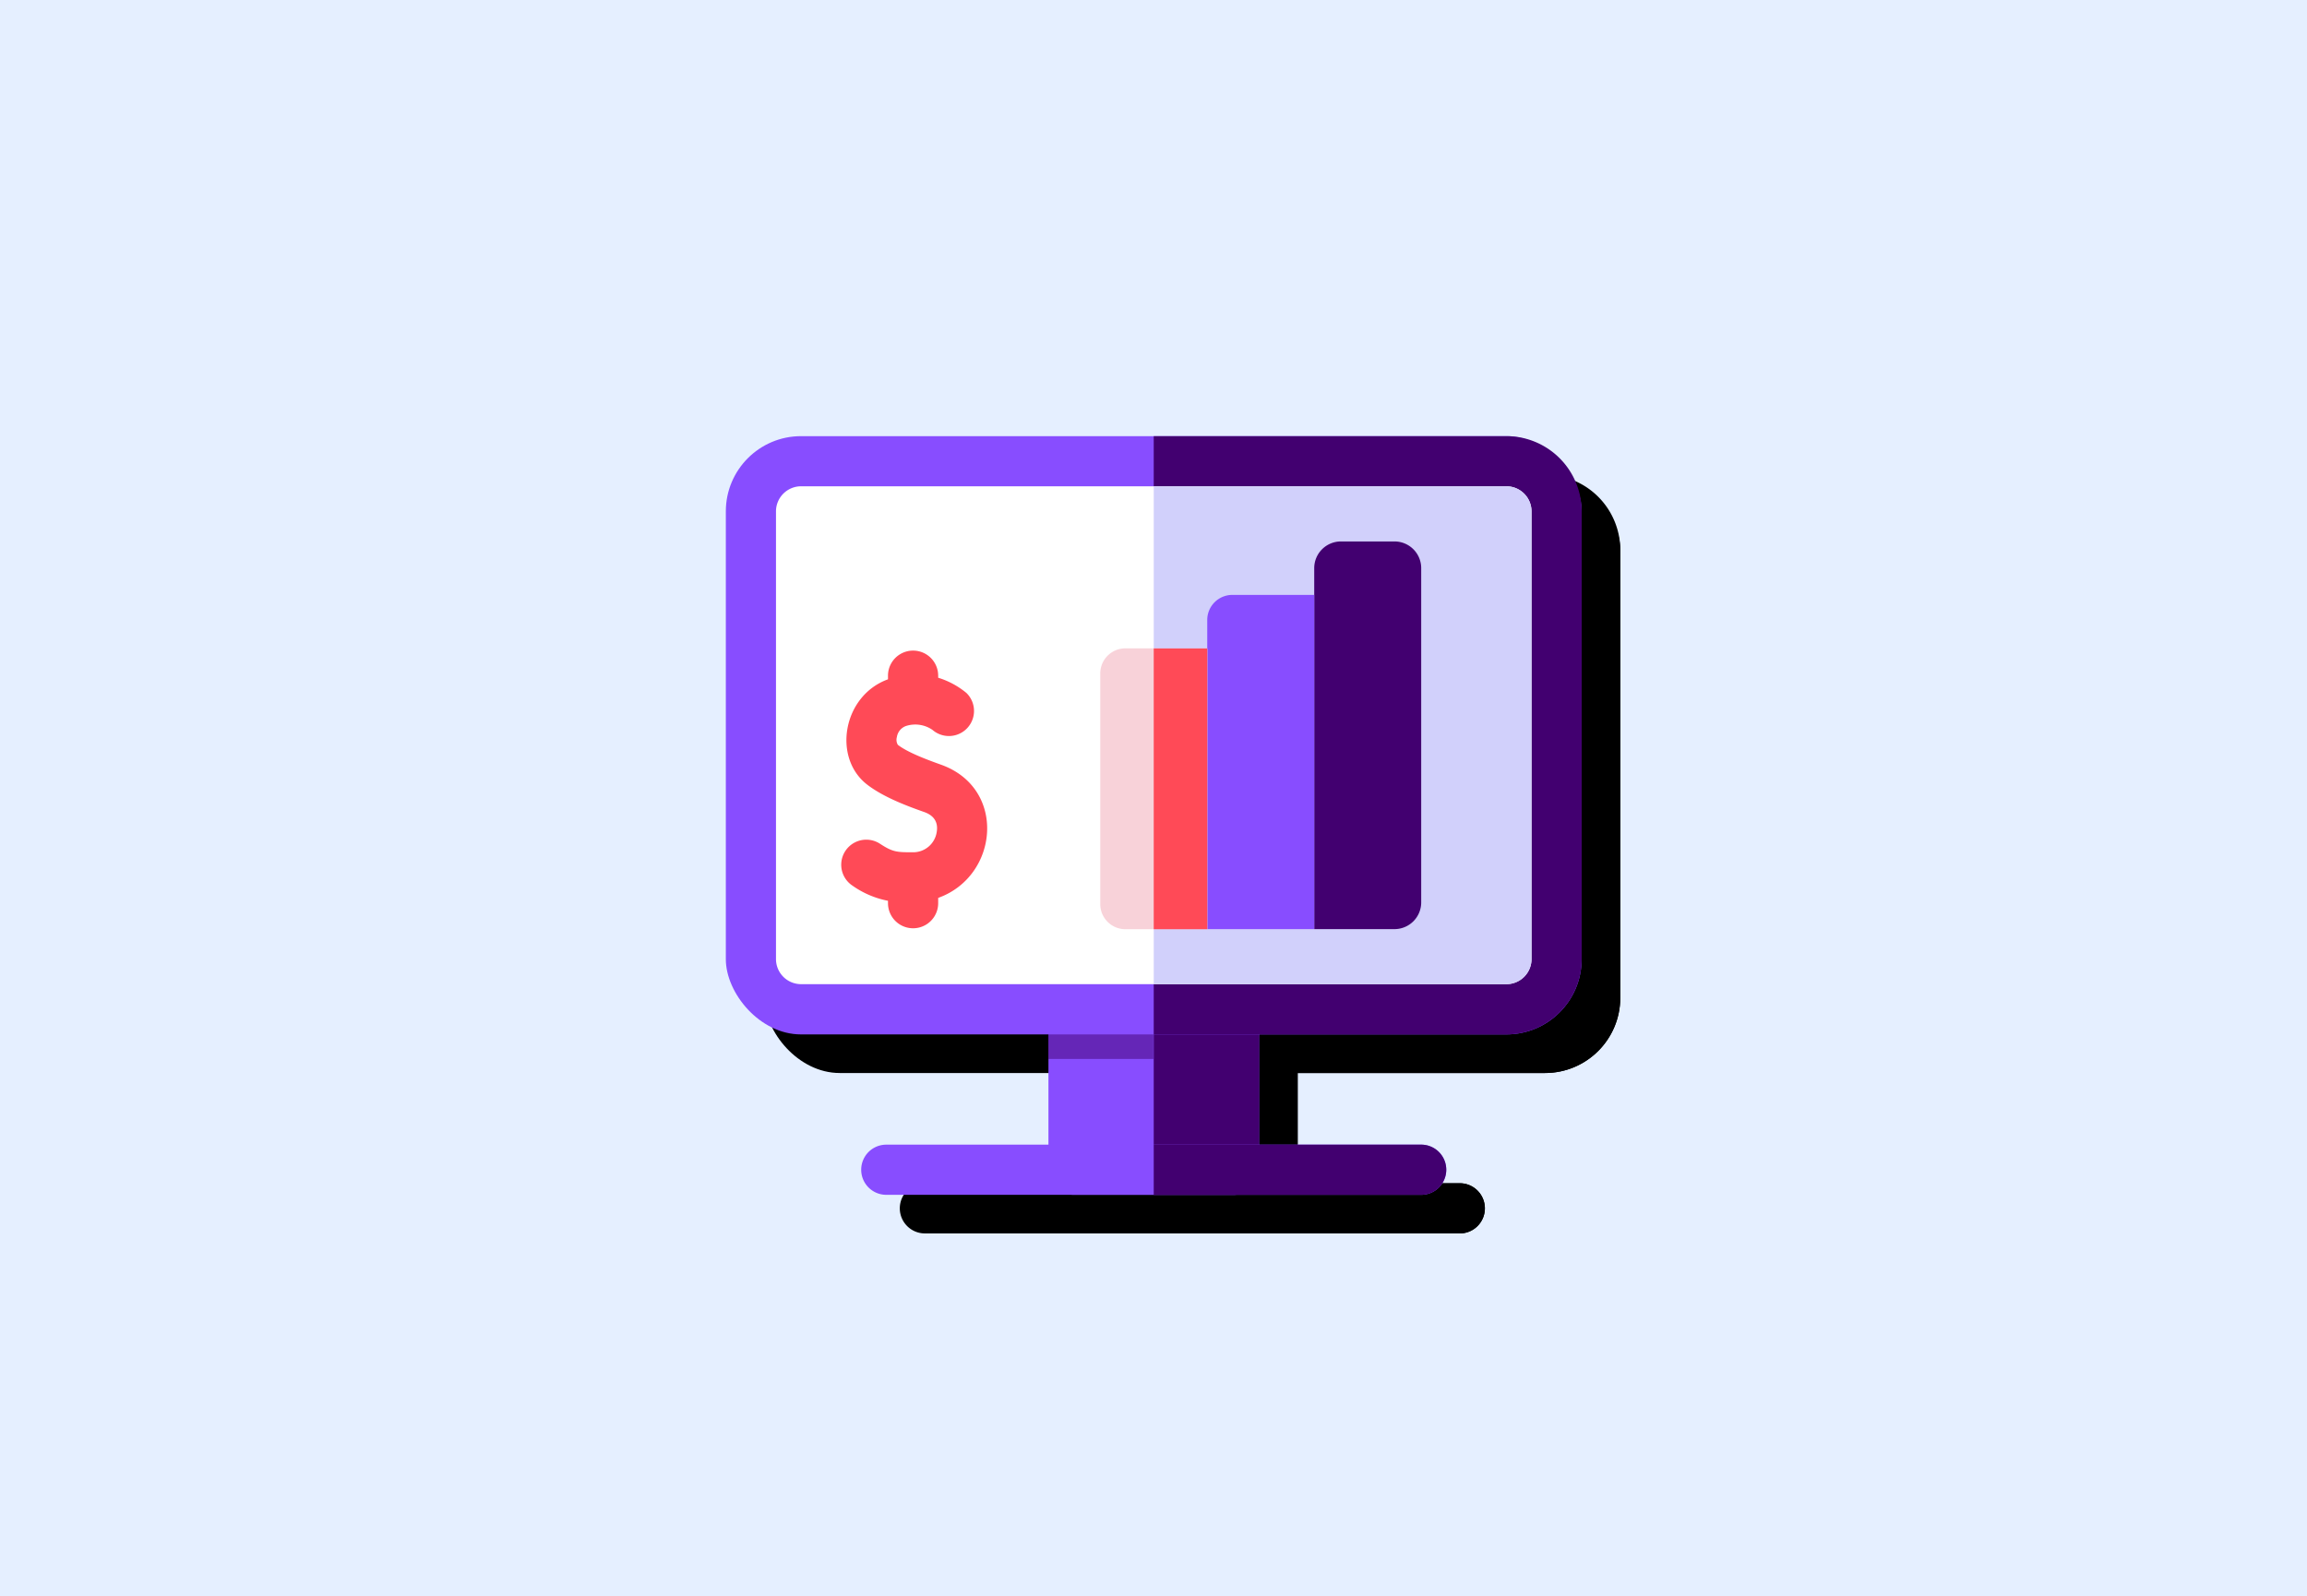 <?xml version="1.0" encoding="UTF-8"?> <svg xmlns="http://www.w3.org/2000/svg" viewBox="0 0 597.54 413.54"><defs><style>.cls-1{isolation:isolate;}.cls-2{fill:#e5efff;}.cls-3{mix-blend-mode:soft-light;}.cls-4{fill:#884dff;}.cls-10,.cls-5{fill:#420070;}.cls-6{fill:#fff;}.cls-7{fill:#d1d0fb;}.cls-8{fill:#f8d2d9;}.cls-9{fill:#ff4a57;}.cls-10{opacity:0.5;}</style></defs><g class="cls-1"><g id="Lager_1" data-name="Lager 1"><rect class="cls-2" x="-12" y="-869.5" width="616" height="1732.5"></rect><g class="cls-3"><path d="M336.11,271.5v41.56a6.5,6.5,0,0,1-6.49,6.5H288.05a6.5,6.5,0,0,1-6.49-6.5V271.5a6.5,6.5,0,0,1,6.49-6.49h41.57A6.5,6.5,0,0,1,336.11,271.5Z"></path><path d="M336.11,271.5v41.56a6.5,6.5,0,0,1-6.49,6.5H308.83V265h20.79A6.5,6.5,0,0,1,336.11,271.5Z"></path><rect x="198" y="123" width="221.67" height="155" rx="19.48"></rect><path d="M419.67,142.48v116A19.51,19.51,0,0,1,400.19,278H308.83V123h91.36A19.5,19.5,0,0,1,419.67,142.48Z"></path><path d="M406.68,142.48v116a6.5,6.5,0,0,1-6.49,6.5H217.48a6.5,6.5,0,0,1-6.49-6.5v-116a6.5,6.5,0,0,1,6.49-6.49H400.19A6.5,6.5,0,0,1,406.68,142.48Z"></path><path d="M406.68,142.48v116a6.5,6.5,0,0,1-6.49,6.5H308.83V136h91.36A6.5,6.5,0,0,1,406.68,142.48Z"></path><path d="M384.6,313.06a6.5,6.5,0,0,1-6.49,6.5H239.56a6.5,6.5,0,0,1,0-13H378.11A6.5,6.5,0,0,1,384.6,313.06Z"></path><path d="M384.6,313.06a6.5,6.5,0,0,1-6.49,6.5H308.83v-13h69.28A6.5,6.5,0,0,1,384.6,313.06Z"></path><path d="M357.33,150.28h13.85a6.92,6.92,0,0,1,6.93,6.92v86.59a6.93,6.93,0,0,1-6.93,6.93H350.4V157.2A6.92,6.92,0,0,1,357.33,150.28Z"></path><path d="M329.18,164.13H350.4v86.59H322.69v-80.1A6.5,6.5,0,0,1,329.18,164.13Z"></path><path d="M322.69,178v72.74H301.47a6.5,6.5,0,0,1-6.49-6.49V184.48a6.5,6.5,0,0,1,6.49-6.5Z"></path><path d="M308.83,178h13.86v72.74H308.83Z"></path><path d="M253,242.63V244a6.5,6.5,0,1,1-13,0v-.62a23.68,23.68,0,0,1-9.18-3.91,6.49,6.49,0,0,1,7.12-10.86c3.34,2.18,4.36,2.2,8.55,2.2a6.16,6.16,0,0,0,6.13-5.24c.3-1.74,0-4.05-3.25-5.19-4.9-1.72-10.78-4-14.84-7.16-8.94-7-6.2-23,5.47-27.22v-.94a6.5,6.5,0,1,1,13,0v.53a21.16,21.16,0,0,1,7.32,3.95,6.5,6.5,0,0,1-8.79,9.57,7.83,7.83,0,0,0-6.92-1,3.62,3.62,0,0,0-2.31,2.86,2.54,2.54,0,0,0,.25,2c2.65,2.07,8,4,11.16,5.14C270.81,214.18,268.73,237,253,242.63Z"></path></g><path class="cls-4" d="M326.11,261.5v41.56a6.5,6.5,0,0,1-6.49,6.5H278.05a6.5,6.5,0,0,1-6.49-6.5V261.5a6.5,6.5,0,0,1,6.49-6.49h41.57A6.5,6.5,0,0,1,326.11,261.5Z"></path><path class="cls-5" d="M326.11,261.5v41.56a6.5,6.5,0,0,1-6.49,6.5H298.83V255h20.79A6.5,6.5,0,0,1,326.11,261.5Z"></path><rect class="cls-4" x="188" y="113" width="221.67" height="155" rx="19.48"></rect><path class="cls-5" d="M409.67,132.48v116A19.51,19.51,0,0,1,390.19,268H298.83V113h91.36A19.5,19.5,0,0,1,409.67,132.48Z"></path><path class="cls-6" d="M396.68,132.48v116a6.5,6.5,0,0,1-6.49,6.5H207.48a6.5,6.5,0,0,1-6.49-6.5v-116a6.5,6.5,0,0,1,6.49-6.49H390.19A6.5,6.5,0,0,1,396.68,132.48Z"></path><path class="cls-7" d="M396.68,132.48v116a6.5,6.5,0,0,1-6.49,6.5H298.83V126h91.36A6.5,6.5,0,0,1,396.68,132.48Z"></path><path class="cls-4" d="M374.6,303.06a6.5,6.5,0,0,1-6.49,6.5H229.56a6.5,6.5,0,0,1,0-13H368.11A6.5,6.5,0,0,1,374.6,303.06Z"></path><path class="cls-5" d="M374.6,303.06a6.5,6.5,0,0,1-6.49,6.5H298.83v-13h69.28A6.5,6.5,0,0,1,374.6,303.06Z"></path><path class="cls-5" d="M347.33,140.28h13.85a6.92,6.92,0,0,1,6.93,6.92v86.59a6.93,6.93,0,0,1-6.93,6.93H340.4V147.2A6.92,6.92,0,0,1,347.33,140.28Z"></path><path class="cls-4" d="M319.18,154.13H340.4v86.59H312.69v-80.1A6.5,6.5,0,0,1,319.18,154.13Z"></path><path class="cls-8" d="M312.69,168v72.74H291.47a6.5,6.5,0,0,1-6.49-6.49V174.48a6.5,6.5,0,0,1,6.49-6.5Z"></path><path class="cls-9" d="M298.83,168h13.86v72.74H298.83Z"></path><path class="cls-9" d="M243,232.63V234a6.5,6.5,0,1,1-13,0v-.62a23.68,23.68,0,0,1-9.18-3.91,6.49,6.49,0,0,1,7.12-10.86c3.34,2.18,4.36,2.2,8.55,2.2a6.16,6.16,0,0,0,6.13-5.24c.3-1.74,0-4.05-3.25-5.19-4.9-1.72-10.78-4-14.84-7.16-8.94-7-6.2-23,5.47-27.22v-.94a6.5,6.5,0,1,1,13,0v.53a21.16,21.16,0,0,1,7.32,3.95,6.5,6.5,0,0,1-8.79,9.57,7.83,7.83,0,0,0-6.92-1,3.62,3.62,0,0,0-2.31,2.86,2.54,2.54,0,0,0,.25,2c2.65,2.07,8,4,11.16,5.14C260.81,204.18,258.73,227,243,232.63Z"></path><rect class="cls-10" x="271.47" y="268" width="27.28" height="6.36"></rect></g></g></svg> 